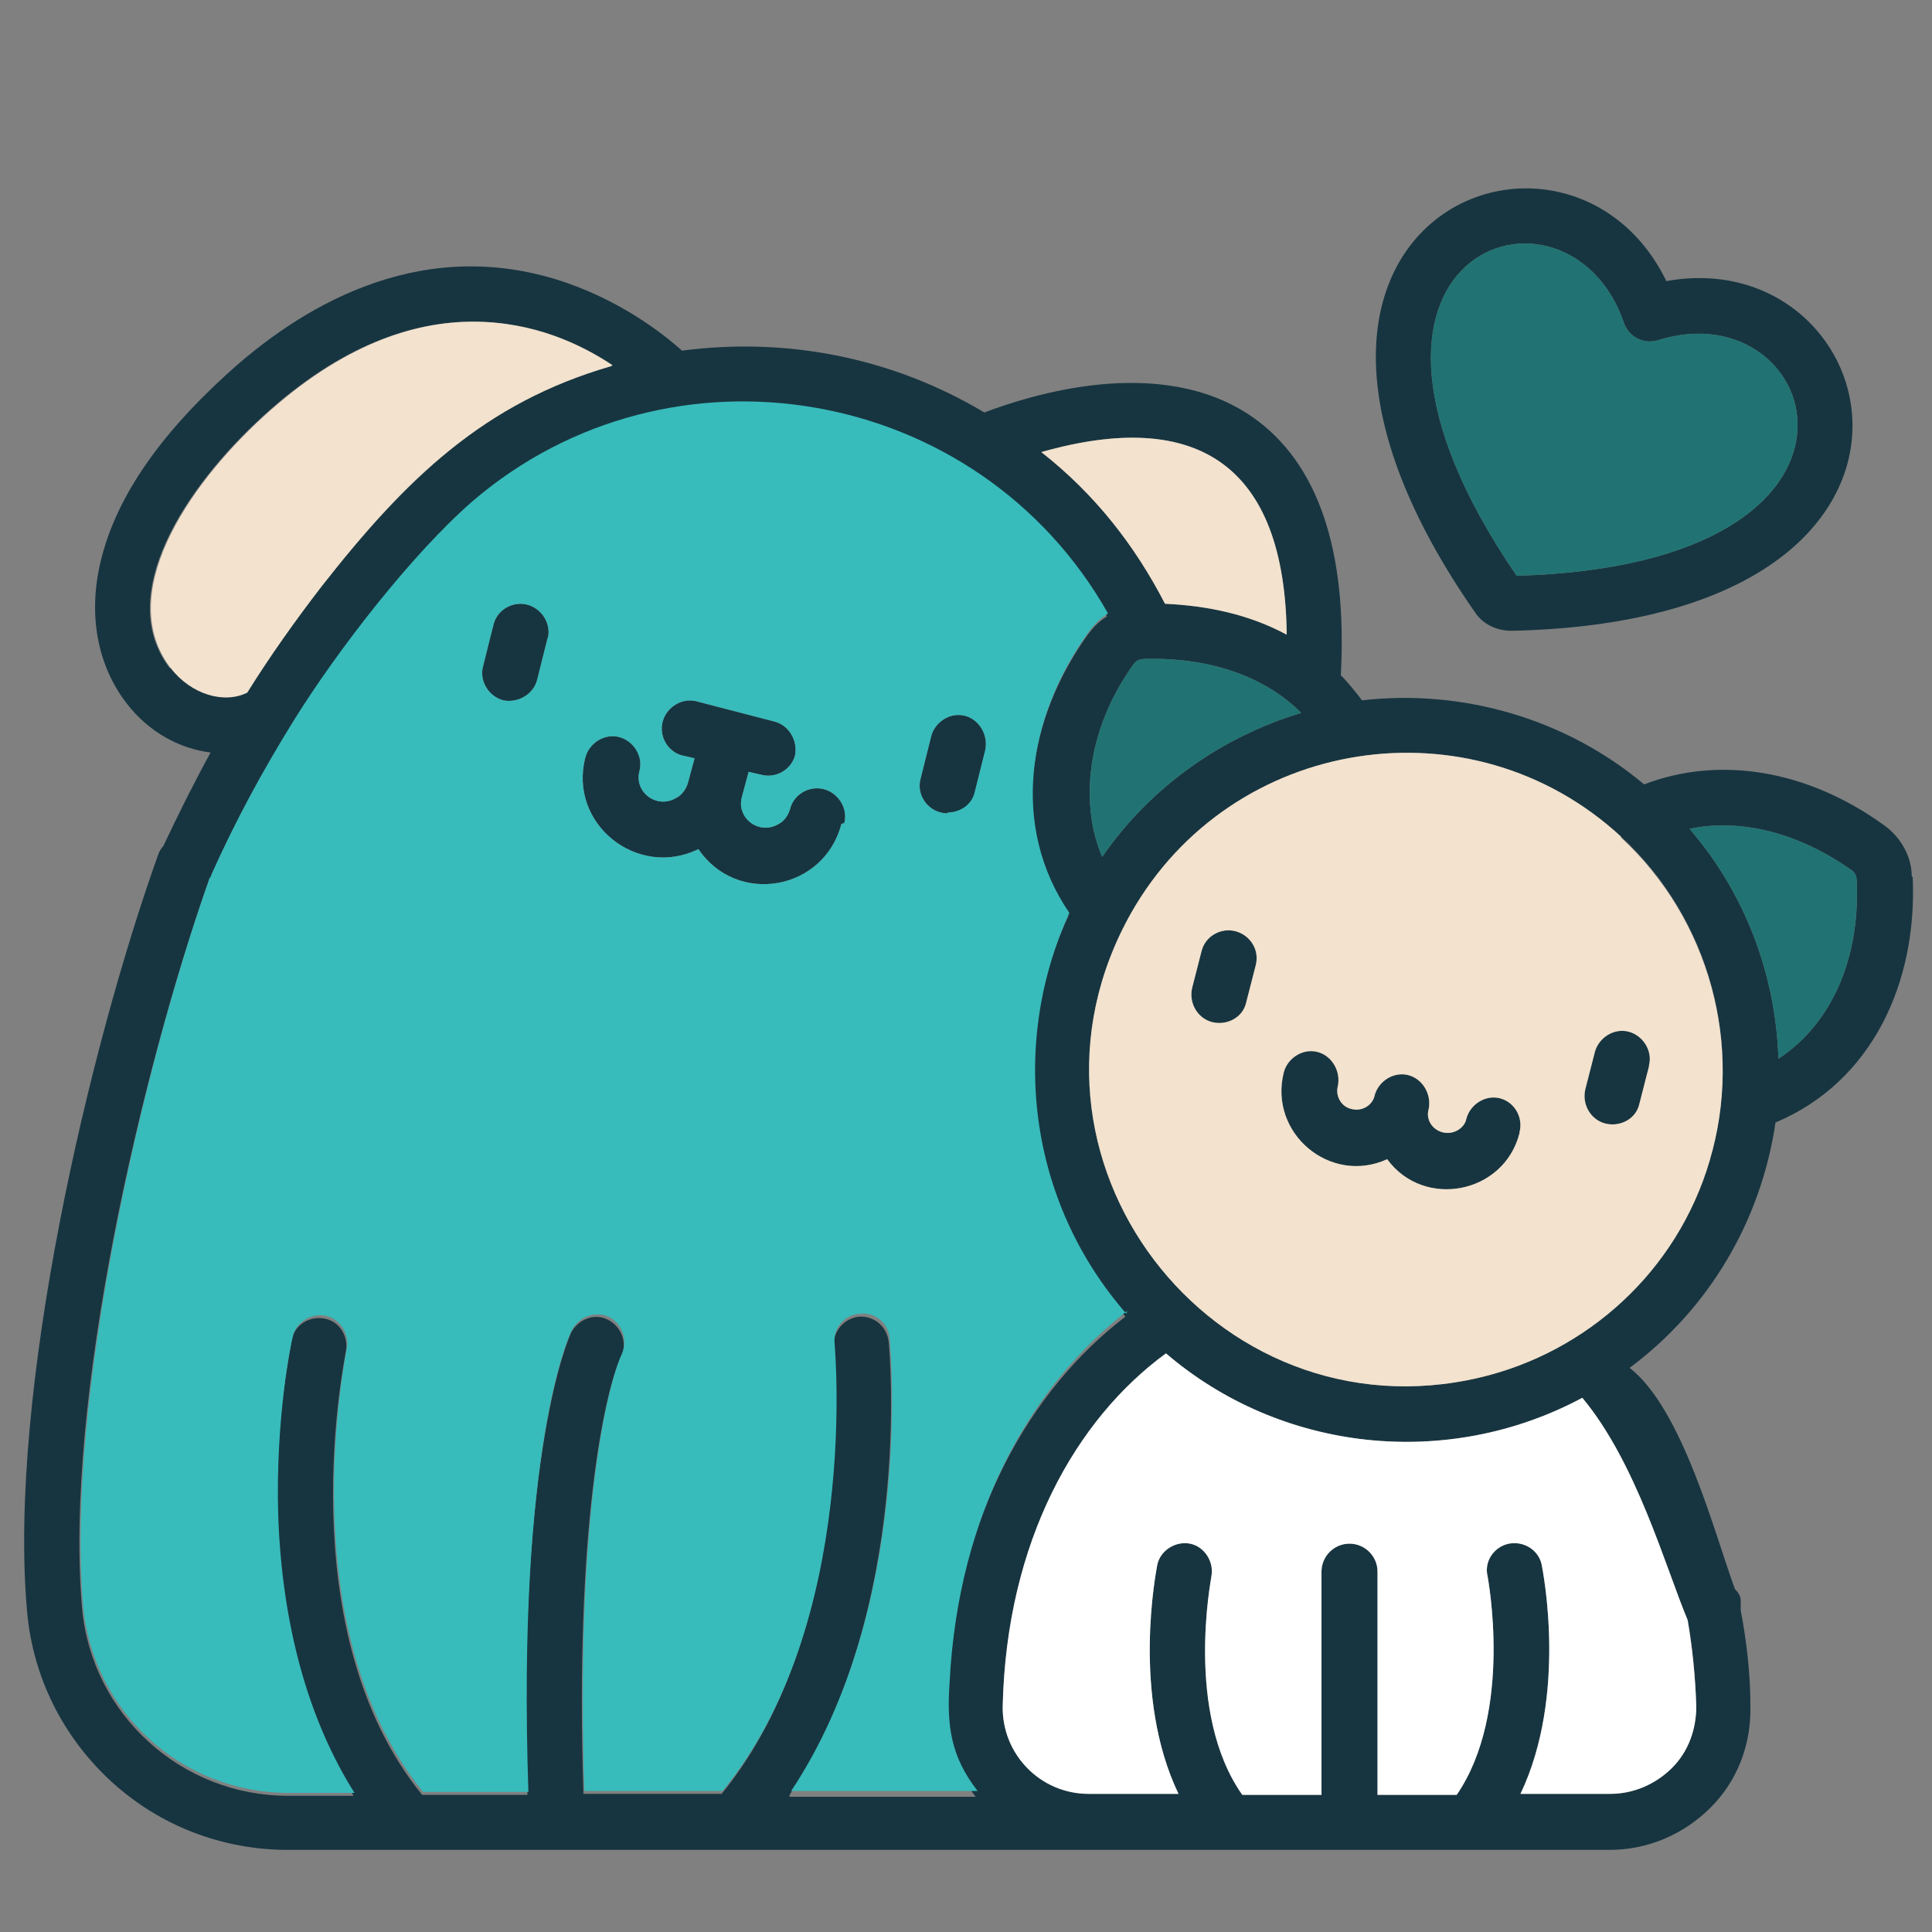 <svg xmlns="http://www.w3.org/2000/svg" id="Livello_1" viewBox="0 0 200 200"><rect x="0" y="0" width="200" height="200" fill="#808080" stroke="none"/><defs><style> .st0 { fill: #38bbbb; } .st1 { fill: #fff; } .st2 { fill: #217373; } .st3 { fill: #f2e2ce; } .st4 { fill: #173540; } </style></defs><path class="st4" d="M56.7,66l-1.1,4.4c-.4,1.5-2,2.4-3.5,2.1-1.5-.4-2.5-2-2.1-3.5l1.1-4.4c.4-1.5,2-2.4,3.5-2,1.5.4,2.5,2,2.1,3.5Z"></path><path class="st4" d="M102,77.7l-1.1,4.4c-.3,1.3-1.5,2.1-2.8,2.1-1.9,0-3.3-1.8-2.8-3.6l1.1-4.4c.4-1.5,2-2.5,3.5-2.1,1.5.4,2.4,2,2.1,3.5Z"></path><path class="st4" d="M87.1,85.3c-1.8,6.9-10.8,8.5-14.8,2.6-6.3,3.1-13.5-2.6-11.7-9.5.4-1.5,2-2.5,3.5-2.1,1.5.4,2.5,2,2.1,3.5-.6,2.2,1.8,4,3.8,2.8.6-.3,1-.9,1.2-1.5l.7-2.6-1.3-.3c-1.5-.4-2.4-2-2-3.5.4-1.5,2-2.5,3.5-2.1l8.1,2.1c1.5.4,2.4,2,2.1,3.5-.4,1.5-2,2.4-3.5,2l-1.3-.3-.7,2.6c-.6,2.2,1.8,4,3.8,2.8.6-.3,1-.9,1.2-1.6.4-1.5,2-2.4,3.5-2,1.5.4,2.5,2,2.1,3.5Z"></path><path class="st4" d="M130,99.9l-1,3.9c-.3,1.3-1.5,2.1-2.8,2.1-1.9,0-3.2-1.8-2.8-3.6l1-3.9c.4-1.5,2-2.4,3.5-2,1.5.4,2.5,1.9,2.1,3.5Z"></path><path class="st4" d="M170.7,110.4l-1,3.9c-.3,1.3-1.5,2.1-2.8,2.1-1.9,0-3.2-1.8-2.8-3.6l1-3.9c.4-1.5,2-2.5,3.5-2.1,1.5.4,2.5,2,2.1,3.5Z"></path><path class="st4" d="M157.3,117.3c-1.6,6.3-9.9,7.9-13.7,2.7-5.9,2.7-12.3-2.7-10.7-9,.4-1.5,2-2.5,3.5-2.1s2.4,2,2.1,3.5c-.3,1.1.4,2.2,1.4,2.4,1.1.3,2.2-.4,2.4-1.4.4-1.5,2-2.5,3.5-2.1,1.5.4,2.4,2,2.1,3.5-.5,1.7,1.4,3.1,3,2.2.5-.3.8-.7.9-1.2.4-1.5,2-2.5,3.5-2.1,1.5.4,2.4,2,2,3.5Z"></path><g><path class="st4" d="M172.5,29.1c-10.3-21.2-48-6.2-19.8,34.3.8,1.2,2.2,1.9,3.8,1.9,49.4-1.1,39.2-40.4,16-36.2ZM157,59.6c-23-33.6,5.3-43.1,11.1-26.2.5,1.5,2.1,2.3,3.6,1.8,17-5.3,26.1,23.2-14.6,24.4Z"></path><path class="st2" d="M157,59.6c-23-33.6,5.3-43.1,11.1-26.2.5,1.5,2.1,2.3,3.6,1.8,17-5.3,26.1,23.2-14.6,24.4Z"></path><path class="st4" d="M197.9,90.7c0-2.1-1.2-4.1-2.9-5.3-7.9-5.7-17-7.2-24.8-4.2-8.1-6.8-18.8-9.9-29.2-8.7-.7-.9-1.4-1.8-2.2-2.6.7-13-2.4-22-9.1-26.7-9.6-6.7-23.3-2.2-27.8-.5-9.7-5.8-20.7-7.8-31.3-6.4-2-1.8-6.6-5.4-13.1-7.4-14.5-4.4-26.6,3-34.2,10-7.1,6.5-11.4,12.9-12.9,19.3-1.3,5.5-.3,10.7,2.7,14.6,2.3,3,5.5,4.7,8.7,5.1-1.7,3.1-3.3,6.3-4.9,9.7-.2.2-.4.5-.5.8-7.2,20.1-15.6,55.9-13.6,78.4.6,6.8,3.7,13,8.7,17.6,5,4.6,11.5,7.1,18.3,7.1h136.8c4,0,7.7-1.6,10.5-4.4,2.8-2.8,4.2-6.6,4.1-10.5,0-3.4-.4-6.7-1-9.9h0c0-.1,0-.3,0-.4,0-.2,0-.4,0-.6,0-.5-.3-.9-.6-1.2-2.1-5.7-5.4-18.6-10.9-22.9,8.2-6.1,13.6-15.2,15.1-25.4,10-4.2,14.7-14.5,14.2-25.4ZM133.2,65.7c-3.9-2.1-8.2-3-12.6-3.2-3.1-6-7.2-11.3-12.8-15.7,16.2-4.6,25.2,1.4,25.4,18.9ZM134.7,73.8c-8,2.4-15.5,7.5-20.6,14.9-2.2-5.1-1.8-12.5,2.8-19.3.8-1.2.8-1.2,2.5-1.2,5.6,0,11.3,1.6,15.3,5.6ZM17.6,69.2c-5.8-7.5,1.5-18.7,9.6-26.1,8.1-7.4,15.5-9.8,21.7-9.8s11.1,2.3,14.4,4.5c-13.2,3.8-21.3,11.7-30,22.8-2.7,3.5-5.4,7.3-7.7,11-2.4,1.2-5.8.2-7.9-2.5ZM81.8,185.7c12.7-19.1,10.3-45.6,10.2-46.8-.2-1.6-1.5-2.7-3.1-2.6-1.6.2-2.7,1.6-2.6,3.1,0,.3,2.7,28.8-11.6,46.3h-14.3c-.9-27.1,2.1-41.4,3.9-45.3.7-1.4,0-3.1-1.4-3.8-1.4-.7-3.1,0-3.8,1.4-.2.5-5.6,12.2-4.5,47.8h-10.9c-14-17.2-7.9-45.6-7.9-45.9.3-1.5-.6-3.1-2.2-3.4-1.5-.3-3.1.6-3.4,2.2,0,.3-1.8,8.2-1.5,18.5.4,11.3,3.1,21.1,7.9,28.7h-6.8c-11,0-20.3-8.4-21.3-19.4-1.9-21.3,6.2-55.8,13.1-75.3,0-.1.1-.3.2-.4,2.5-5.6,5.3-10.9,8.5-15.9,4.6-7.3,12.2-17.3,18.5-22.7,20.5-17.7,52.4-12.2,65.8,11.6-.8.5-1.4,1.1-2,1.9-6.3,8.8-8.1,20.2-2,29.1-6.3,13.6-4.3,29.8,5.9,41.5-9.8,7.5-17.5,20.6-18.4,38.5-.2,4.5.1,7.6,2.9,11.2h-19.3ZM174.7,167.6c.5,2.9.8,5.9.9,9,0,2.4-.8,4.7-2.5,6.4-1.7,1.7-4,2.7-6.4,2.7h-9.3c4.9-10.3,2.3-23.1,2.2-23.7-.3-1.5-1.8-2.5-3.4-2.2-1.5.3-2.6,1.8-2.2,3.4,0,.1,2.7,14-3.2,22.6h-8.2v-23.1c0-1.6-1.3-2.9-2.9-2.9s-2.9,1.3-2.9,2.9v23.1h-8.2c-6-8.5-3.2-22.4-3.2-22.6.3-1.5-.7-3.1-2.2-3.4-1.5-.3-3.1.7-3.4,2.2-.1.6-2.7,13.5,2.2,23.7h-9.3c-5,0-9-4.1-8.9-9.1.4-17.1,7.6-29.7,16.9-36.5,11.9,10.2,29.1,12.1,43.1,4.6,5.6,6.7,8.6,17.5,10.9,23ZM177,120.1c-3.4,11.6-12.8,19.9-23.8,22.5-27.6,6.5-50.3-22.9-36.1-48.1,10.4-18.3,35.2-22.2,50.7-7.9,9.2,8.5,12.7,21.6,9.2,33.4ZM184.1,109.5c-.3-8.7-3.5-17.1-9.2-23.7,5.3-1.1,11.3.4,16.8,4.3.3.2.5.6.5,1,.4,8.1-2.6,14.9-8.1,18.5Z"></path><path class="st3" d="M63.3,37.9c-13.2,3.8-21.3,11.7-30,22.8-2.7,3.5-5.4,7.3-7.7,11-2.4,1.2-5.8.2-7.9-2.5-5.8-7.5,1.5-18.7,9.6-26.1,8.1-7.4,15.5-9.8,21.7-9.8s11.1,2.3,14.4,4.5Z"></path><path class="st3" d="M133.2,65.7c-3.9-2.1-8.2-3-12.6-3.2-3.1-6-7.2-11.3-12.8-15.7,16.2-4.6,25.2,1.4,25.4,18.9Z"></path><path class="st2" d="M184.1,109.5c-.3-8.7-3.5-17.1-9.2-23.7,5.3-1.1,11.3.4,16.8,4.3.3.2.5.6.5,1,.4,8.1-2.6,14.9-8.1,18.5Z"></path><path class="st2" d="M134.7,73.8c-8,2.4-15.5,7.5-20.6,14.9-2.2-5.1-1.8-12.5,2.8-19.3.8-1.2.8-1.2,2.5-1.2,5.6,0,11.3,1.6,15.3,5.6Z"></path><path class="st1" d="M175.6,176.6c0,2.4-.8,4.7-2.5,6.4-1.7,1.7-4,2.7-6.4,2.7h-9.3c4.9-10.3,2.3-23.1,2.2-23.7-.3-1.5-1.8-2.5-3.4-2.2-1.5.3-2.6,1.8-2.2,3.4,0,.1,2.7,14-3.2,22.6h-8.2v-23.1c0-1.6-1.3-2.9-2.9-2.9s-2.9,1.3-2.9,2.9v23.1h-8.2c-6-8.5-3.2-22.4-3.2-22.6.3-1.5-.7-3.1-2.2-3.4-1.5-.3-3.1.7-3.4,2.2-.1.6-2.7,13.5,2.2,23.7h-9.3c-5,0-9-4.1-8.9-9.1.4-17.1,7.6-29.7,16.9-36.5,11.9,10.2,29.1,12.1,43.1,4.6,5.6,6.7,8.6,17.5,10.9,23,.5,2.9.8,5.9.9,9Z"></path><path class="st3" d="M167.8,86.6c-15.5-14.3-40.3-10.4-50.7,7.9-14.2,25.2,8.5,54.6,36.1,48.1,11-2.6,20.4-10.9,23.8-22.5,3.5-11.8,0-24.9-9.2-33.4ZM130,99.9l-1,3.9c-.3,1.3-1.5,2.1-2.8,2.1-1.9,0-3.2-1.8-2.8-3.6l1-3.9c.4-1.5,2-2.4,3.5-2,1.5.4,2.5,1.9,2.1,3.5ZM157.3,117.3c-1.6,6.3-9.9,7.9-13.7,2.7-5.9,2.7-12.3-2.7-10.7-9,.4-1.5,2-2.5,3.5-2.1s2.4,2,2.1,3.5c-.3,1.1.4,2.2,1.4,2.4,1.1.3,2.2-.4,2.4-1.4.4-1.5,2-2.5,3.5-2.1,1.5.4,2.4,2,2.1,3.5-.5,1.7,1.4,3.1,3,2.2.5-.3.8-.7.9-1.2.4-1.5,2-2.5,3.5-2.1,1.5.4,2.4,2,2,3.5ZM170.7,110.4l-1,3.9c-.3,1.3-1.5,2.1-2.8,2.1-1.9,0-3.2-1.8-2.8-3.6l1-3.9c.4-1.5,2-2.5,3.5-2.1,1.5.4,2.5,2,2.1,3.5Z"></path><path class="st0" d="M116.6,136c-10.2-11.7-12.1-27.9-5.9-41.5-6.1-8.9-4.4-20.2,2-29.1.6-.8,1.2-1.4,2-1.9-13.4-23.7-45.3-29.2-65.8-11.6-6.2,5.4-13.9,15.3-18.5,22.7-3.1,5-6,10.3-8.5,15.9,0,.1-.1.3-.2.4-6.9,19.5-14.9,53.9-13.1,75.3,1,11,10.2,19.4,21.3,19.4h6.8c-4.8-7.6-7.5-17.4-7.9-28.7-.3-10.3,1.4-18.2,1.5-18.5.3-1.5,1.9-2.5,3.4-2.2,1.5.3,2.5,1.9,2.2,3.4,0,.3-6.1,28.7,7.9,45.9h10.9c-1.2-35.6,4.2-47.3,4.5-47.8.7-1.4,2.4-2,3.8-1.4,1.4.7,2,2.4,1.4,3.8-1.8,3.9-4.8,18.2-3.9,45.3h14.3c14.3-17.4,11.6-46,11.6-46.3-.2-1.6,1-3,2.6-3.1,1.6-.2,3,1,3.1,2.6.1,1.2,2.5,27.7-10.2,46.8h19.3c-2.8-3.6-3.2-6.8-2.9-11.2.9-17.8,8.6-30.9,18.4-38.5ZM56.7,66l-1.1,4.4c-.4,1.5-2,2.4-3.5,2.1-1.5-.4-2.5-2-2.1-3.5l1.1-4.4c.4-1.5,2-2.4,3.5-2,1.5.4,2.5,2,2.1,3.5ZM87.1,85.3c-1.8,6.9-10.8,8.5-14.8,2.6-6.3,3.1-13.5-2.6-11.7-9.5.4-1.5,2-2.5,3.5-2.1,1.5.4,2.5,2,2.1,3.5-.6,2.2,1.8,4,3.8,2.8.6-.3,1-.9,1.2-1.5l.7-2.6-1.3-.3c-1.5-.4-2.4-2-2-3.5.4-1.5,2-2.5,3.5-2.1l8.1,2.1c1.5.4,2.4,2,2.1,3.5-.4,1.5-2,2.4-3.5,2l-1.3-.3-.7,2.6c-.6,2.2,1.8,4,3.8,2.8.6-.3,1-.9,1.2-1.6.4-1.5,2-2.4,3.5-2,1.5.4,2.5,2,2.1,3.5ZM98.1,84.2c-1.9,0-3.3-1.8-2.8-3.6l1.1-4.4c.4-1.5,2-2.5,3.5-2.1,1.5.4,2.4,2,2.1,3.5l-1.1,4.4c-.3,1.3-1.5,2.1-2.8,2.1Z"></path></g></svg>